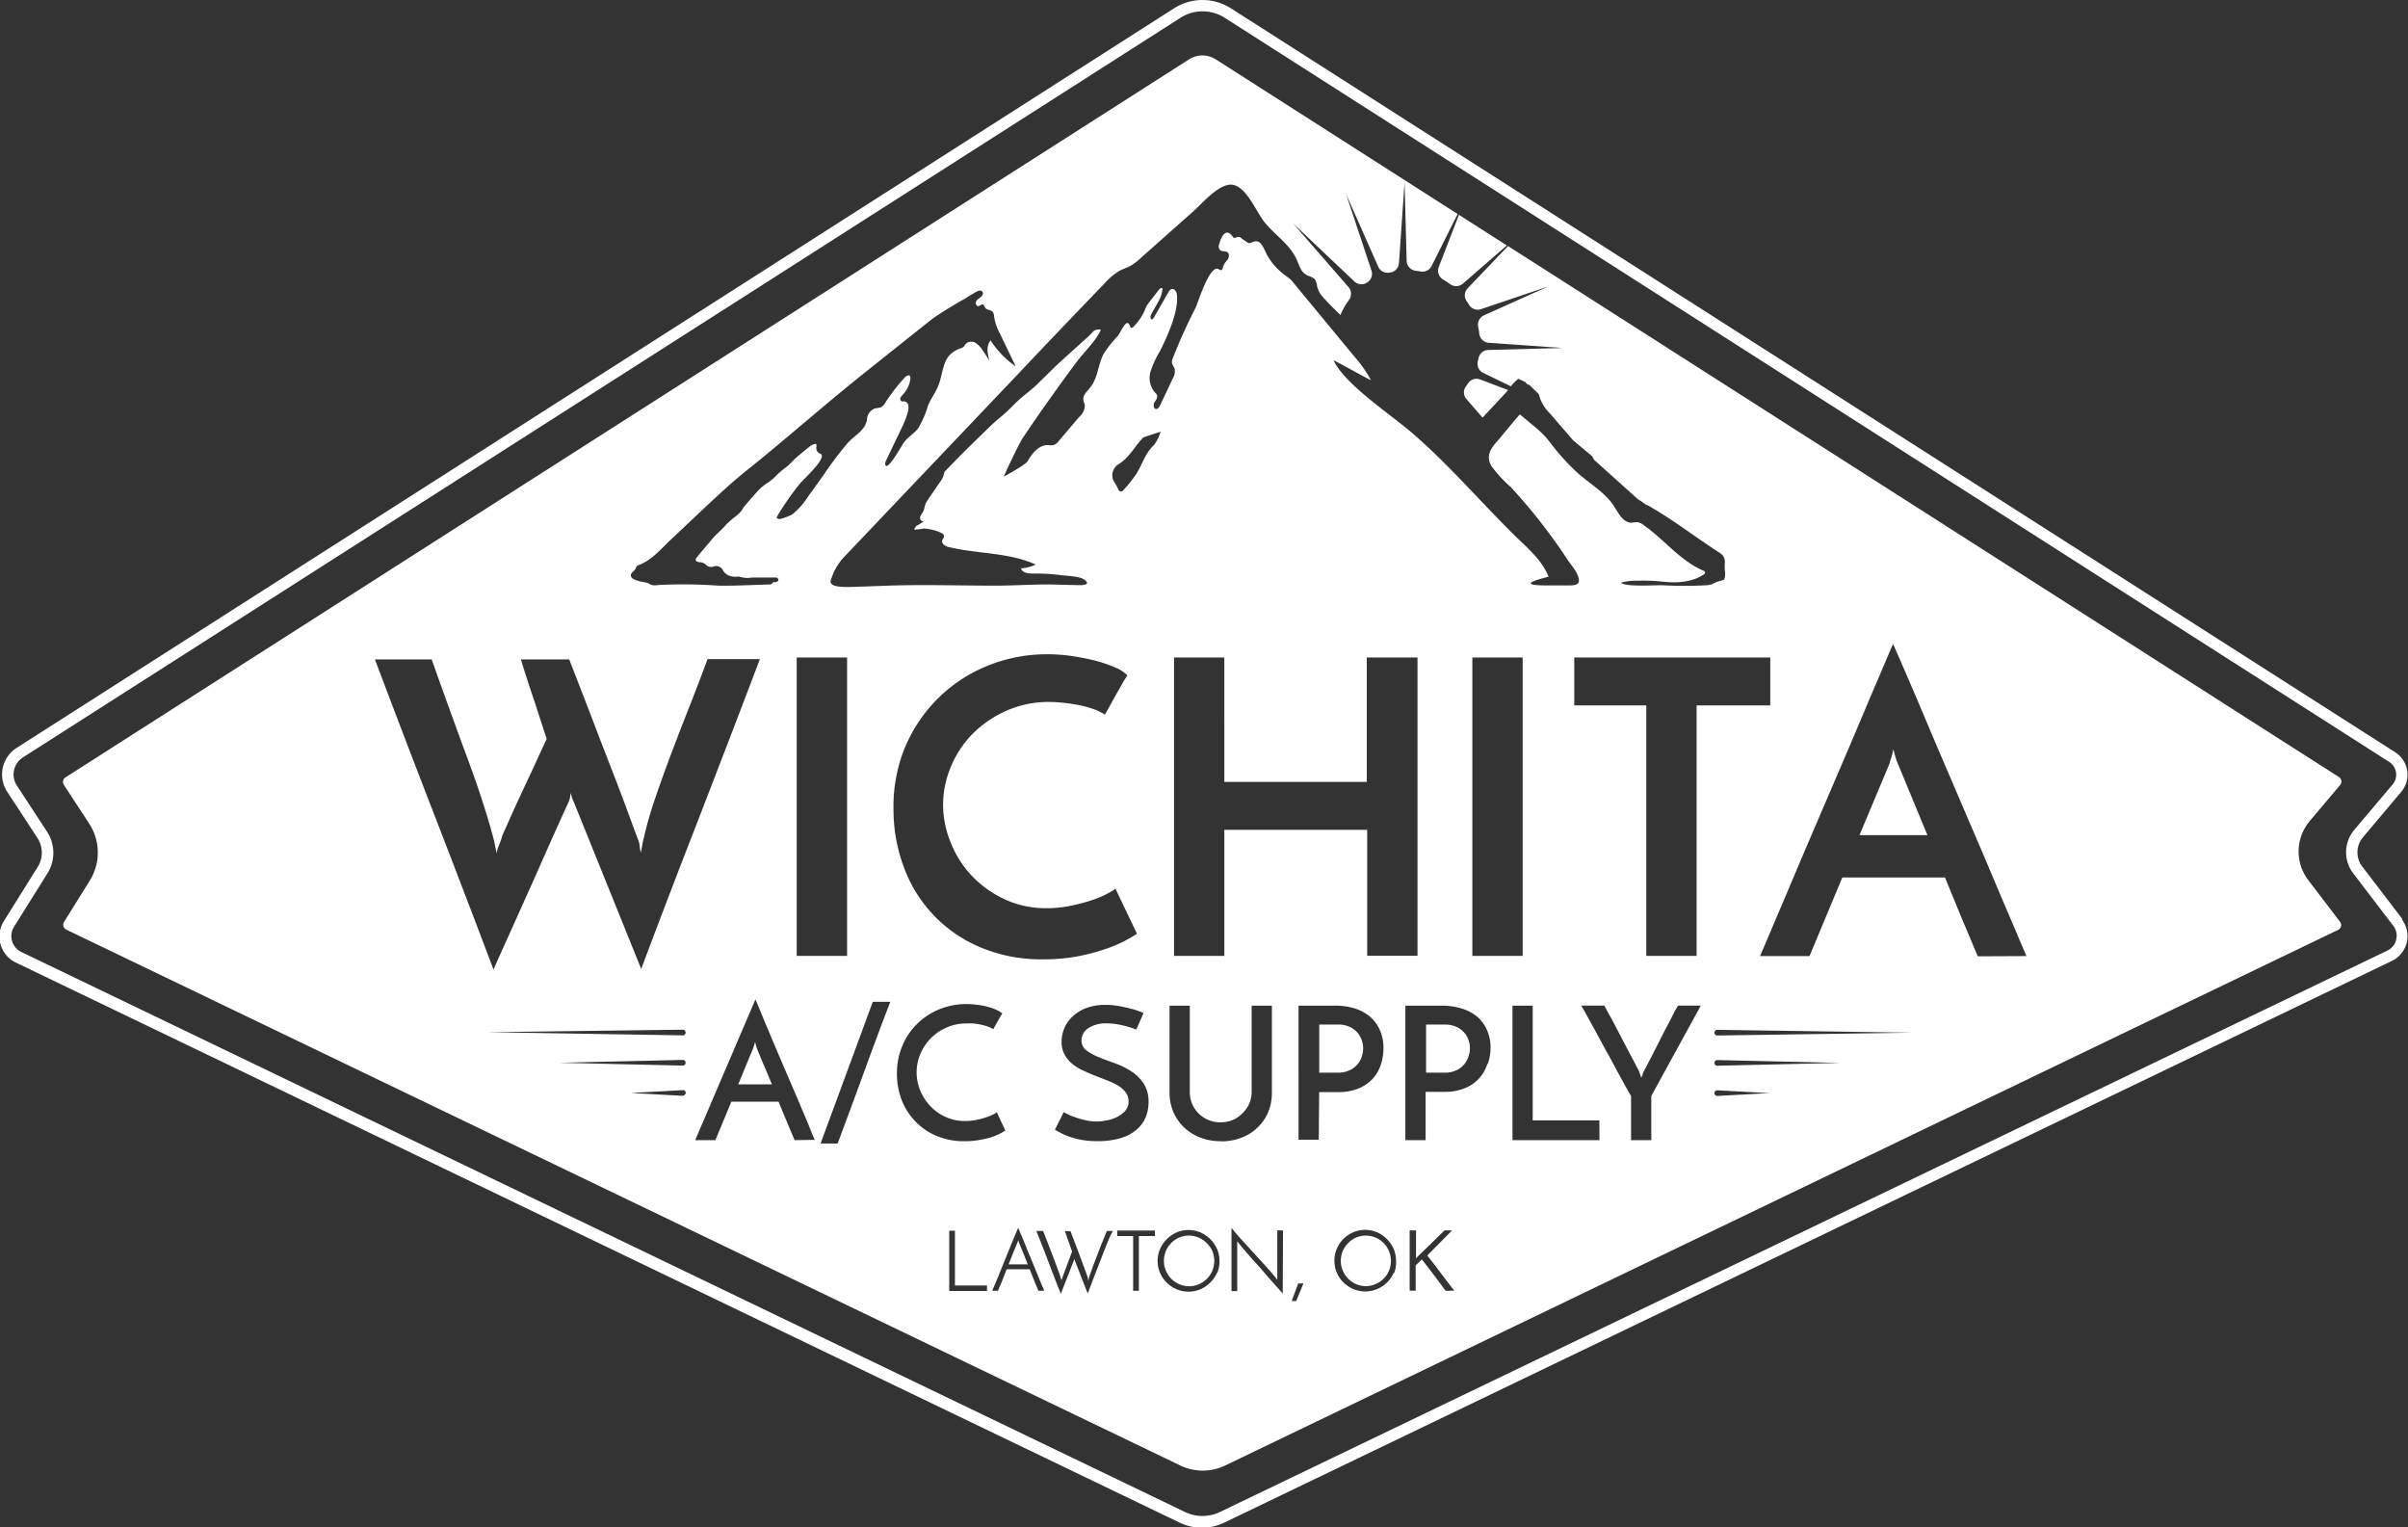 <svg xmlns="http://www.w3.org/2000/svg" viewBox="0 0 357.01 226.4"><rect x="0" y="0" width="357.01" height="226.4" fill="#333333" stroke="none"/><g id="Layer_2" data-name="Layer 2"><g id="Layer_1-2" data-name="Layer 1"><path d="M348.9,129.49a5.15,5.15,0,0,1,.15-6.47l5.67-6.73a2.25,2.25,0,0,0-.51-3.36L181.58,2.65a6.1,6.1,0,0,0-6.6,0L3.36,112.28a3,3,0,0,0-.89,4.14L7,123.32a5.72,5.72,0,0,1,.07,6.11l-5,8a2.61,2.61,0,0,0,1.08,3.73l172.51,83a6,6,0,0,0,5.22,0L354,140.87a2.4,2.4,0,0,0,.87-3.62Zm-6.69.95,4.72,6.19a.8.8,0,0,1-.29,1.21l-165,79.39a7.65,7.65,0,0,1-6.64,0L9.83,137.8a.8.8,0,0,1-.33-1.15l3.81-6.12a7.85,7.85,0,0,0-.09-8.45l-3.75-5.74a.79.79,0,0,1,.24-1.11L176.29,8.81a3.68,3.68,0,0,1,4,0l35.84,22.9,1.11-2.2-.9,2.33,7.1,4.54,1.42-1.24-1.26,1.33,123.18,78.7a.8.8,0,0,1,.18,1.2l-4.53,5.37A7,7,0,0,0,342.21,130.44Z" style="fill:none"/><path d="M201.31,157.71a3.33,3.33,0,0,0,.61-1.18,3.64,3.64,0,0,0,0-2.26,3.23,3.23,0,0,0-.62-1.15,3.38,3.38,0,0,0-1.17-.9,4.14,4.14,0,0,0-1.79-.35h-2.75V159h2.72a4,4,0,0,0,1.84-.38A3.45,3.45,0,0,0,201.31,157.71Z" style="fill:#fff"/><path d="M205.13,184.25a3.8,3.8,0,0,0-1.19-.81,3.75,3.75,0,0,0-2.89,0,4,4,0,0,0-1.17.81,3.89,3.89,0,0,0-.8,1.19,3.74,3.74,0,0,0,.81,4.1,3.63,3.63,0,0,0,4.05.8,3.62,3.62,0,0,0,1.19-.8,3.73,3.73,0,0,0,.8-1.18,3.82,3.82,0,0,0,0-2.92A3.89,3.89,0,0,0,205.13,184.25Z" style="fill:#fff"/><path d="M151.08,184.2s0-.09-.06-.17l-.06-.22-.06.22-.07.17-.59,1.44c-.23.56-.47,1.16-.71,1.78h2.85c-.25-.62-.48-1.22-.71-1.78S151.25,184.59,151.08,184.2Z" style="fill:#fff"/><path d="M217.14,153.12a3.58,3.58,0,0,0-1.17-.9,4.22,4.22,0,0,0-1.8-.35h-2.74V159h2.71a4,4,0,0,0,1.84-.38,3.36,3.36,0,0,0,1.77-2.12,3.64,3.64,0,0,0,0-2.26A3.2,3.2,0,0,0,217.14,153.12Z" style="fill:#fff"/><path d="M113.06,157.45l-.51-1.22-.33-.82s-.06-.17-.12-.39-.11-.42-.15-.6a4.69,4.69,0,0,1-.17.6c-.07.22-.11.35-.13.39l-2.2,5.32h5c-.26-.6-.5-1.18-.73-1.74Z" style="fill:#fff"/><path d="M178.9,184.25a3.92,3.92,0,0,0-1.19-.81,3.75,3.75,0,0,0-2.89,0,3.83,3.83,0,0,0-1.17.81,3.72,3.72,0,0,0-.8,1.19,3.77,3.77,0,0,0-.29,1.46,3.6,3.6,0,0,0,.3,1.46,3.72,3.72,0,0,0,2,2,3.61,3.61,0,0,0,2.88,0,3.75,3.75,0,0,0,2-2,3.82,3.82,0,0,0,0-2.92A3.89,3.89,0,0,0,178.9,184.25Z" style="fill:#fff"/><path d="M223,58.48c.2-.2.4-.43.59-.66l-4.15-1.58a1.51,1.51,0,0,0-1.79.59c-.09.14-.2.29-.3.43a1.49,1.49,0,0,0,.06,1.89l2.4,2.76.38-.42Z" style="fill:#fff"/><path d="M346.94,116.37a.8.8,0,0,0-.18-1.2L223.58,36.47l-6,6.28a1.51,1.51,0,0,0-.13,1.9,5.07,5.07,0,0,1,.36.54,1.49,1.49,0,0,0,1.75.64l10-3.38L220,46.75a1.52,1.52,0,0,0-.84,1.73c.07.31.12.63.16,1a1.52,1.52,0,0,0,1.39,1.33l11,.77-11.09.3A1.49,1.49,0,0,0,219.23,53l-.12.52a1.5,1.5,0,0,0,.77,1.74l4.11,2c.21-.24.42-.48.64-.69a2.93,2.93,0,0,1,.47-.4s.05,0,.07,0l1,.47a.78.78,0,0,0,.57.41l.55.54.86.84a5.94,5.94,0,0,0,1.64,2.85l3.45,4,2.86,2.38a1.53,1.53,0,0,0,.57.79l6.19,5.57.29.17c.29.15,1.11.85,1.08.67,4.25,2.45,6.25,4.17,10.78,7.12a1.51,1.51,0,0,1,.71,1.47,6.42,6.42,0,0,0,.05,1.42c0,.47,0,.9-.25,1.1l-.77.22c-.86.26-.71.51-1.92.57a61.06,61.06,0,0,1-6.2,0c-1.3-.06-5.61.29-6.31-.39a8.16,8.16,0,0,1,2.47-.29,25.72,25.72,0,0,1,3.62.13c2.21.24,4.52.13,6.3-1.14a.26.26,0,0,0-.06-.43c-3.61-1.53-5.81-4.62-9.07-6.88a1.94,1.94,0,0,0-.77-.36,5.72,5.72,0,0,0-.92.08c-1.22,0-1.9-1.35-2.55-2.38-1.31-2.06-3.53-3.32-5.37-4.93A33.5,33.5,0,0,1,230.13,66a13.58,13.58,0,0,0-2.39-2.57l-2.39-2c-.09,0-1.71,2-2.56,3l-.24.3-.26.32c-1.12,1.23-2.11,2.39-1.19,4a18.5,18.5,0,0,0,2.84,3.1,80.67,80.67,0,0,1,5.8,7c.91,1.22,1.77,2.46,2.6,3.73.59.89,1.73,2.09,1.75,3.17,0,.73-.85.73-1.85.73-.81,0-1.63,0-2.43,0-1.62,0-5.42,0-.22-1.3-1-2.52-3.17-4.28-5.08-6.16-5.06-5-10-10.76-15.38-15.34-1.18-1-2.95-2.32-4.76-3.75-2.78-2.19-5.65-4.67-6.66-6.82.54.21,5,2.73,5.54,2.94a18.16,18.16,0,0,0-2.46-3.51l-5.35-6.48-4.05-4.9-.82-.63a9.28,9.28,0,0,1-2.77-3.14c-.46-.86-.86-2.44-2.2-1.76a.56.56,0,0,1-.67,0c-.28-.21-.6-.38-.87-.61a.65.65,0,0,0-.8-.12c-.28.14-.33.1-.52-.16-1-1.34-1.68,0-2,1.21a.83.83,0,0,0,.13.81c.29.27.8.1,1.12.34s.23.76,0,1.1a3.39,3.39,0,0,0-.65,1c-.05.22-.08.5-.3.54a.54.54,0,0,1-.35-.14c-1.35-.75-3,4.8-3.47,5.8a78.51,78.51,0,0,0-3.35,7.43,1.35,1.35,0,0,0-.11.71,3.65,3.65,0,0,0,.36.71,2,2,0,0,1-.26,1.58l-1.84,3.91c-.14.3-.38.65-.69.58s-.37-.68-.16-1,.52-.74.35-1.11a1.31,1.31,0,0,0-.29-.34,3.3,3.3,0,0,1-.64-3.13A14.58,14.58,0,0,1,172,52c1.07-2.14,2.77-5.86,2.49-8.29-.08-.81-.77-1.27-1.25-.43l-2.17,3.8c-.08.12-.18.27-.33.26s-.23-.4-.12-.63c.6-1.24,1.56-2.37,1.72-3.75a.25.25,0,0,0,0-.19c-.1-.18-.37,0-.49.14l-1.49,1.92a4.14,4.14,0,0,0-.38.55,6.32,6.32,0,0,0-.25.6A8.11,8.11,0,0,1,168,48.48a.24.24,0,0,1-.44-.1c-.53-1.47-1.29.75-1.87,1.46a17.77,17.77,0,0,0-2.06,2.61c-.84,1.58-.84,3.56-2,5-.46.57-1.13,1.13-1,1.86,0,.26.17.5.21.75A2.34,2.34,0,0,1,160,61.8l-3,3.54a1.61,1.61,0,0,1-.81.63,2.63,2.63,0,0,1-.84,0c-1.36,0-2.33,1.24-3,2.4-.34.57-3.54,2.28-3.54,2.28s2-4.43,2.83-5.73q2-3,4.15-6,1.92-2.72,3.91-5.37c1.08-1.43,2.84-3.08,3.51-4.67a1.2,1.2,0,0,0-1.28.41,14.1,14.1,0,0,1-1.31,1.25c-1.18,1.08-2.38,2.13-3.55,3.22-1,.91-1.9,1.86-2.87,2.78a21.29,21.29,0,0,1-1.88,1.68A22.17,22.17,0,0,0,150,60.31c-.63.64-1.3,1.22-2,1.8-.51.44-1,.89-1.49,1.36-1.41,1.37-2.82,2.75-4.21,4.13l-2.07,2.13a.75.75,0,0,0-.25.4,3.2,3.2,0,0,1-.69,1.42c-.6.91-1.25,1.8-1.84,2.72a2.59,2.59,0,0,0-.37.89,2.48,2.48,0,0,1-.41,1,1.14,1.14,0,0,0-.18.3.54.54,0,0,0,.47.83l-.92.58c-.16,0-.3.25-.43.41a.25.25,0,0,0,0,.23,11.23,11.23,0,0,0,1.38-.17,7.21,7.21,0,0,1,2.41.58c.27.11.58.29.56.58s-.19.35-.25.54c-.2.55.51,1,1.08,1.08,4.24,1,8.81.76,12.77,2.57a6,6,0,0,1-2.2.55c.22.7,1.16.79,1.9.78a27.88,27.88,0,0,1,4,.23c.88.12,2.84.14,3.55.7,1.13.9-.77.79-1.5.77l-3.87-.09c-2.67,0-5.26.18-7.94.18-5.25,0-10.57-.18-15.82,0l-1.87.07-2,.07c-1.29,0-4.87.39-4.66-.83a8.5,8.5,0,0,1,1.91-3.47L150.31,56.1c4.5-4.75,9-9.49,13.55-14.19A8.68,8.68,0,0,1,166,40.13c.5-.25,1-.42,1.53-.68a7.94,7.94,0,0,0,1.61-1.22l7.8-6.92c1.35-1.2,4.1-4.51,6.09-3.86s3.29,4.1,4.53,5.59c1.53,1.84,3.69,3.22,4.67,5.4.37.82.61,1.79,1.38,2.26.46.28,1.08.35,1.39.79a2.72,2.72,0,0,1,.28,1,3.78,3.78,0,0,0,.85,1.54l.6.66c.65.68,1.32,1.35,2,2A10.8,10.8,0,0,1,200,44.46a1.51,1.51,0,0,0-.06-1.89l-8.23-9.46,9.1,8.62a1.54,1.54,0,0,0,1.9.14l0,0a1.52,1.52,0,0,0,.63-1.75l-3.76-11.32,4.77,10.76a1.48,1.48,0,0,0,1.74.82l.13,0A1.52,1.52,0,0,0,207.41,39l.83-12,.31,11.69a1.5,1.5,0,0,0,1.35,1.44l.74.11a1.49,1.49,0,0,0,1.6-.79l3.87-7.73L180.27,8.81a3.68,3.68,0,0,0-4,0L9.71,115.23a.79.79,0,0,0-.24,1.11l3.75,5.74a7.85,7.85,0,0,1,.09,8.45L9.5,136.65a.8.8,0,0,0,.33,1.15L175,217.23a7.65,7.65,0,0,0,6.64,0l165-79.39a.8.8,0,0,0,.29-1.21l-4.72-6.19a7,7,0,0,1,.2-8.7ZM233.4,97.46h29.06v7.1H251.54v37.13h-7.46V104.56H233.4Zm-15.11,0h7.46v44.23h-7.46Zm-44.23,0h7.46V115.9h21.12V97.46h7.52v12.1c0,3.14,0,6.47,0,10s0,6.88,0,10v12.11h-7.46V123H181.52v18.69h-7.46Zm-8.25-28.63c1.65-1,2.44-2.73,3.71-4l2.55-.84a6.06,6.06,0,0,1-1,2c-1.31,1.2-1.71,2.88-2.61,4.27a19.89,19.89,0,0,1-1.86,2.34c-.3.35-.63.38-.84-.14a6.21,6.21,0,0,0-.45-.84A1.91,1.91,0,0,1,165.81,68.83Zm1.09,93.1a3.87,3.87,0,0,0-1.12-1,9.79,9.79,0,0,0-1.59-.77l-1.83-.71c-.62-.25-1.23-.51-1.82-.79a6.66,6.66,0,0,1-1.6-1,4.75,4.75,0,0,1-1.12-1.37,3.93,3.93,0,0,1-.43-1.88,5.22,5.22,0,0,1,.41-2,5.09,5.09,0,0,1,1.24-1.76,6.24,6.24,0,0,1,2-1.23,8,8,0,0,1,2.84-.47,11.29,11.29,0,0,1,1.94.16c.63.11,1.2.24,1.71.37s1,.27,1.31.4a7.37,7.37,0,0,1,.7.28l-1.07,2.44a16.21,16.21,0,0,0-2.24-.66,10.11,10.11,0,0,0-2.13-.25,4.69,4.69,0,0,0-2.75.72,2.12,2.12,0,0,0-1,1.81,1.76,1.76,0,0,0,.74,1.49,7.72,7.72,0,0,0,1.84,1c.73.3,1.52.6,2.38.9a11.79,11.79,0,0,1,2.39,1.17,6.57,6.57,0,0,1,1.84,1.8,4.85,4.85,0,0,1,.74,2.78,5.72,5.72,0,0,1-.48,2.38,4.91,4.91,0,0,1-1.43,1.82,6.54,6.54,0,0,1-2.36,1.18,11.63,11.63,0,0,1-3.3.41,13,13,0,0,1-2.18-.16,11.06,11.06,0,0,1-1.76-.43,9.47,9.47,0,0,1-1.37-.56c-.4-.2-.73-.38-1-.55l1.31-2.6a10.58,10.58,0,0,0,2.45,1,8.8,8.8,0,0,0,2.44.39,8.68,8.68,0,0,0,1.36-.14,6.06,6.06,0,0,0,1.55-.48,4.06,4.06,0,0,0,1.27-.92,2.06,2.06,0,0,0,.54-1.46A2.12,2.12,0,0,0,166.9,161.93ZM125.59,97.46v44.23h-7.47V97.46ZM93.83,84.74a1.56,1.56,0,0,0,.54-.74c0-.09.16-.17.26-.21,2-.74,3.34-2.41,4.85-3.82l5.3-5c1.88-1.75,3.76-3.5,5.76-5.11,6.09-4.86,11.84-10,17.94-14.84l9.73-7.75a56.23,56.23,0,0,1,4.86-3c.59-.39,1.2-.75,1.82-1.09s1.16.2.62.76c-.24.24-.57.39-.76.68s0,.8.31.76.38-.27.6-.25.32.4.5.6.74.21,1,.48a1.21,1.21,0,0,1,.23.75,7.76,7.76,0,0,0,.86,2.49l2.34,4.86a13.64,13.64,0,0,1-3.72-3.85c-.7.79-.46,2-.18,3-.31-.47-.62-1-.94-1.42a3.46,3.46,0,0,0-1.14-1.23,1.2,1.2,0,0,0-1.53.27,1.83,1.83,0,0,1-.18.3,1.18,1.18,0,0,1-.51.26c-2.81,1-2.4,3.35-3.29,5.56-.4,1-1.06,1.86-1.49,2.85a15.24,15.24,0,0,1-1.46,3.41c-.59.78-1.48,1.29-2.09,2.05-.25.31-2.64,4.71-2.82,3.28a1.22,1.22,0,0,1,.15-.58c.45-.92.89-1.85,1.33-2.77l.78-1.62c.4-.83,1.36-2.77,1.17-3.74a.69.69,0,0,0-.65-.59.81.81,0,0,1-.31,0,.37.37,0,0,1-.23-.45,1.18,1.18,0,0,1,.3-.47,4.15,4.15,0,0,0,1.2-2.52.46.46,0,0,0-.07-.31c-.18-.24-.55,0-.75.19a28.42,28.42,0,0,0-2.9,3.75,1.65,1.65,0,0,1-.7.71,5.21,5.21,0,0,1-.79.13,1.83,1.83,0,0,0-1.23,1.65,3,3,0,0,1-.1.45c-.44,1.35-1.87,2-2.85,3.15a52.8,52.8,0,0,0-3.5,4.65l-2.31,3.22a11.12,11.12,0,0,1-2.29,2.59,7.6,7.6,0,0,1-1.93.72l-.4-.13a.91.91,0,0,1,.08-.31,39.66,39.66,0,0,1,3.38-4.85c.55-.67,4.15-3.88,3-4.42a.83.83,0,0,1-.57-1,.76.76,0,0,0,0-.26c0-.16-.14-.24-.29-.17a2.64,2.64,0,0,0-.63.31c-.7.55-1.39,1.11-2.05,1.69-.4.35-.76.75-1.14,1.12a3.79,3.79,0,0,1-.37.31,12,12,0,0,0-1.7,1.48,8.27,8.27,0,0,1-1,.81,9,9,0,0,0-1.2.91c-.8.84-1.55,1.74-2.32,2.62a3.94,3.94,0,0,0-.31.48.86.86,0,0,1-.15.22,4.78,4.78,0,0,1-.8.76,12.37,12.37,0,0,0-1.18,1,1.71,1.71,0,0,0-.2.18c-.65.81-1.49,1.43-2.14,2.22s-1.79,2.08-2.33,2.8c-.19.26-.1.47.22.56a1.55,1.55,0,0,0,.31.06,1.36,1.36,0,0,1,.94.42,1.08,1.08,0,0,0,1.12.2,1.12,1.12,0,0,1,1.37.61,2,2,0,0,0,.84.75,3,3,0,0,0,1.25.16,1,1,0,0,1,.35,0,3.79,3.79,0,0,0,1.83.13c.6,0,1.21,0,1.82,0l1.58,0a.75.75,0,0,1,.26,0c.16.09.33.23.27.41s-.23.2-.37.26-.17,0-.26,0c-.26,0-.29.34-.57.35-2.82.09-5.91.23-7.74.18a71.28,71.28,0,0,0-8.89-.09,2.53,2.53,0,0,1-.91,0,4.83,4.83,0,0,1-.69-.33C95.51,86.26,92.6,86,93.83,84.74Zm-38.26,13H64q2.73,7.71,5.25,14.5t3.92,12.07c.08.33.16.69.24,1.1s.16.76.24,1.09a3.24,3.24,0,0,1,.27-1.06c.19-.47.32-.82.4-1.06a6.62,6.62,0,0,1,.42-1.13c.25-.54.53-1.18.85-1.91s.69-1.53,1.09-2.4.81-1.74,1.22-2.63c1-2.07,2-4.33,3.15-6.8q-.84-2.55-1.58-4.85c-.44-1.3-.87-2.6-1.3-3.92s-.74-2.31-.94-3h7.16Q87,104.44,89.12,110q.91,2.36,1.82,4.7c.61,1.56,1.15,3,1.64,4.31s.9,2.43,1.24,3.36.58,1.56.7,1.88a4.15,4.15,0,0,1,.31,1.07c0,.34.1.69.18,1.06.08-.37.15-.73.21-1.09s.13-.71.21-1a56.77,56.77,0,0,1,1.67-5.85c.71-2.08,1.49-4.26,2.34-6.52s1.75-4.59,2.7-7,1.87-4.79,2.76-7.22h7.76q-2.18,5.76-4.55,11.92t-4.7,12.2q-2.34,6-4.49,11.62t-3.85,10.19L85.12,119c-.16-.37-.27-.61-.31-.73s-.1-.37-.18-.73a4,4,0,0,0-.09.48,2.15,2.15,0,0,1-.09.43,2.67,2.67,0,0,1-.18.49q-2.19,4.78-4.19,9.34c-.57,1.29-1.16,2.64-1.79,4l-1.85,4.13c-.61,1.35-1.19,2.66-1.76,3.91s-1.07,2.39-1.51,3.4q-4.38-11.59-8.8-23T55.57,97.7Zm45.66,54.89a.42.42,0,0,1,.42.42.41.41,0,0,1-.41.42h0L72.35,153Zm0,4.48a.42.42,0,0,1,0,.84h0l-18.29-.42Zm0,5.32h0l-7.7-.42,7.7-.42a.41.41,0,0,1,.44.39A.42.42,0,0,1,101.27,162.39ZM117.82,169c-.09-.2-.22-.49-.38-.87s-.35-.83-.56-1.33-.44-1.06-.69-1.65l-.76-1.85h-7l-2.36,5.7h-3L112,148.14c.11.25.31.72.59,1.4l1,2.42,1.32,3.13,1.48,3.47c.51,1.17,1,2.33,1.49,3.46s.92,2.18,1.33,3.13.74,1.76,1,2.43.48,1.13.59,1.38Zm10.25-10q-1.91,5.22-3.88,10.5h-2.53l7.74-21H132C130.64,152,129.34,155.5,128.07,159Zm6.13-48.28a22.71,22.71,0,0,1,4.94-7.28,22.39,22.39,0,0,1,7.29-4.76,23.28,23.28,0,0,1,8.88-1.7,25.28,25.28,0,0,1,3.67.27c1.24.19,2.4.42,3.49.7a20.3,20.3,0,0,1,2.89,1,5.42,5.42,0,0,1,1.79,1.16c-.37.56-.65,1-.85,1.39l-.64,1.12c-.22.39-.47.82-.73,1.31s-.64,1.15-1.12,2a8,8,0,0,0-1.76-.85,16.29,16.29,0,0,0-2.16-.58c-.74-.14-1.5-.25-2.27-.33a20.21,20.21,0,0,0-2.06-.12,15.32,15.32,0,0,0-6.28,1.27,16.45,16.45,0,0,0-5,3.37,15.26,15.26,0,0,0-3.27,4.89,14.6,14.6,0,0,0-1.19,5.76A14.9,14.9,0,0,0,141,125a15.2,15.2,0,0,0,3.15,4.89,16,16,0,0,0,4.82,3.42,14.45,14.45,0,0,0,6.19,1.31,17.19,17.19,0,0,0,3.76-.4,25.74,25.74,0,0,0,3.22-.88,13.74,13.74,0,0,0,2.27-1c.59-.32.9-.54.94-.66l3.22,6.73a20.34,20.34,0,0,1-2,1.15,20.75,20.75,0,0,1-3.1,1.25,30.23,30.23,0,0,1-4,1,28.07,28.07,0,0,1-4.79.39,23.17,23.17,0,0,1-9.35-1.79,20.45,20.45,0,0,1-11.34-11.92,24.29,24.29,0,0,1-1.52-8.55A23.06,23.06,0,0,1,134.2,110.71Zm12.13,80.64h-5.6v-8.93h.85v8.12h4.75ZM145.06,169a12.42,12.42,0,0,1-2.07.16,10.37,10.37,0,0,1-4.19-.81,9.26,9.26,0,0,1-3.14-2.18,9.48,9.48,0,0,1-2-3.18,10.93,10.93,0,0,1-.68-3.84,10.48,10.48,0,0,1,.81-4.15,10,10,0,0,1,5.49-5.4,10.46,10.46,0,0,1,4-.77,12.84,12.84,0,0,1,1.62.11,11.82,11.82,0,0,1,1.55.3,8.8,8.8,0,0,1,1.29.45,3.78,3.78,0,0,1,.86.54c-.14.22-.26.4-.34.55l-.26.45c-.09.16-.19.33-.3.54l-.44.79a3.65,3.65,0,0,0-.84-.41,7.71,7.71,0,0,0-1-.27,9.36,9.36,0,0,0-1.06-.17,8.52,8.52,0,0,0-1,0,7.2,7.2,0,0,0-3,.59,7.28,7.28,0,0,0-2.35,1.59,7.49,7.49,0,0,0-1.55,2.32,7,7,0,0,0-.56,2.74,7.09,7.09,0,0,0,.53,2.69,7.63,7.63,0,0,0,1.49,2.31,7.14,7.14,0,0,0,2.27,1.61,6.93,6.93,0,0,0,2.93.61,8.07,8.07,0,0,0,1.64-.17,11.51,11.51,0,0,0,1.44-.38,7.77,7.77,0,0,0,1.07-.44,1.78,1.78,0,0,0,.51-.33l1.26,2.72a5.81,5.81,0,0,1-.92.53,9.25,9.25,0,0,1-1.38.54A14.5,14.5,0,0,1,145.06,169Zm8.9,22.33c-.17-.38-.36-.85-.59-1.41s-.46-1.15-.7-1.78h-3.42l-.7,1.78c-.23.56-.43,1-.59,1.41h-.85c.12-.3.29-.7.5-1.19s.43-1,.67-1.64l.75-1.84.75-1.84c.24-.6.47-1.14.67-1.63s.37-.89.51-1.2c.12.31.29.71.5,1.2s.43,1,.67,1.63.5,1.2.76,1.84.51,1.25.76,1.84.46,1.14.67,1.64.37.89.5,1.19Zm10.26-7.23q-.36.9-.72,1.83l-.71,1.84c-.24.6-.45,1.16-.65,1.67l-.53,1.38c-.16.4-.27.7-.35.91l-1.95-5s0-.07-.06-.12a1,1,0,0,1,0-.14.14.14,0,0,0,0,.07.46.46,0,0,1,0,.09.36.36,0,0,0,0,.1l-.74,1.9c-.1.27-.21.54-.32.82l-.33.83-.31.8-.27.7c-.62-1.56-1.23-3.12-1.81-4.66s-1.19-3.09-1.81-4.65h1l.51,1.32c.19.47.37.94.55,1.42s.36.94.53,1.39l.47,1.25.36,1c.09.28.16.47.19.59l.1.37a1.37,1.37,0,0,1,.05-.18,1.87,1.87,0,0,0,.07-.18,1.25,1.25,0,0,1,.08-.22c0-.13.1-.28.17-.47s.14-.4.23-.63.17-.47.27-.72l.71-1.9c-.19-.51-.35-1-.5-1.41l-.2-.54c-.06-.17-.11-.34-.16-.48s-.1-.28-.14-.39a1.56,1.56,0,0,1-.06-.2h.82c.39,1,.75,2,1.09,2.86l.44,1.18.42,1.14.37,1,.27.76c0,.07,0,.13,0,.19s0,.12.05.18l.1-.37a4.12,4.12,0,0,1,.19-.61l.36-1,.47-1.25c.18-.46.36-.92.54-1.4s.37-.94.56-1.4l.52-1.3h.9C164.68,183,164.46,183.52,164.22,184.12Zm7-.88h-2.37v8.11H168v-8.11h-2.36v-.82h5.59Zm9.22,5.43a4.7,4.7,0,0,1-1,1.45,4.55,4.55,0,0,1-1.46,1,4.45,4.45,0,0,1-1.77.36,4.59,4.59,0,0,1-3.22-1.33,4.53,4.53,0,0,1-1-1.45,4.45,4.45,0,0,1-.36-1.77,4.38,4.38,0,0,1,.36-1.77,4.57,4.57,0,0,1,1-1.46,4.78,4.78,0,0,1,1.45-1,4.38,4.38,0,0,1,1.77-.36,4.45,4.45,0,0,1,1.77.36,5,5,0,0,1,1.46,1,4.74,4.74,0,0,1,1,1.46,4.38,4.38,0,0,1,.36,1.77A4.45,4.45,0,0,1,180.48,188.67Zm.57-19.49a8.28,8.28,0,0,1-3-.52,7.19,7.19,0,0,1-2.4-1.47,7,7,0,0,1-1.62-2.27,7.34,7.34,0,0,1-.59-3V149.07h3v12.79a4.47,4.47,0,0,0,.35,1.77,4.46,4.46,0,0,0,2.4,2.38,4.64,4.64,0,0,0,1.81.35,4.69,4.69,0,0,0,1.8-.35,4.18,4.18,0,0,0,1.45-1,4.48,4.48,0,0,0,1-1.42,4.31,4.31,0,0,0,.36-1.77V149.07h3v12.87a7.34,7.34,0,0,1-.59,3,6.73,6.73,0,0,1-1.62,2.27,7,7,0,0,1-2.41,1.47A8.37,8.37,0,0,1,181.05,169.18Zm9.17,22.58-.89-1c-.36-.41-.74-.84-1.16-1.3L186.9,188l-1.27-1.41c-.41-.46-.78-.88-1.12-1.28s-.61-.74-.83-1a1.74,1.74,0,0,0-.11-.15l-.14-.18,0,.4v7h-.85V182c.24.31.53.66.88,1.06s.74.83,1.15,1.28l1.27,1.39,1.25,1.38q.62.66,1.14,1.26c.35.4.63.74.86,1a.79.79,0,0,0,.1.16l.14.18,0-.41v-6.92h.85Zm2,1.1h-.68c.17-.44.33-.87.49-1.3s.32-.86.49-1.3h.77Zm3.34-23.9h-3V149.07H198a9.66,9.66,0,0,1,2.87.41,6.61,6.61,0,0,1,2.25,1.22,5.44,5.44,0,0,1,1.46,2,6.46,6.46,0,0,1,.53,2.67,7.94,7.94,0,0,1-.36,2.35,5.67,5.67,0,0,1-1.15,2.08,5.76,5.76,0,0,1-2.09,1.5,7.71,7.71,0,0,1-3.13.58h-2.8Zm11.12,19.71a4.7,4.7,0,0,1-1,1.45,4.64,4.64,0,0,1-3.23,1.33,4.59,4.59,0,0,1-3.22-1.33,4.7,4.7,0,0,1-1-1.45,4.62,4.62,0,0,1-.35-1.77,4.54,4.54,0,0,1,.35-1.77,4.64,4.64,0,0,1,2.43-2.45,4.53,4.53,0,0,1,3.54,0,4.83,4.83,0,0,1,1.46,1,4.74,4.74,0,0,1,1,1.46,4.38,4.38,0,0,1,.36,1.77A4.45,4.45,0,0,1,206.71,188.67Zm7.69,2.68L212.6,189c-.57-.74-1.17-1.52-1.8-2.32l-.45.44-.46.43v1.88c0,.6,0,1.23,0,1.88H209v-8.93h.94v3.75a1.27,1.27,0,0,1,0,.2l0,.22a1,1,0,0,1,.12-.15l.12-.15c.67-.63,1.32-1.27,2-1.93s1.3-1.3,2-1.94h1.1l-1.83,1.86-1.84,1.86c.7.89,1.37,1.76,2,2.6s1.3,1.72,2,2.61Zm6.19-33.65a5.67,5.67,0,0,1-1.15,2.08,5.76,5.76,0,0,1-2.09,1.5,7.69,7.69,0,0,1-3.12.58h-2.8V169h-3V149.07h5.43a9.66,9.66,0,0,1,2.87.41A6.43,6.43,0,0,1,219,150.7a5.58,5.58,0,0,1,1.47,2,6.46,6.46,0,0,1,.52,2.67A7.94,7.94,0,0,1,220.59,157.7ZM237.14,169h-12.9V149.07h3v17h9.88Zm7.68-6.55V169h-3v-6.55c-.13-.2-.38-.64-.76-1.32l-1.32-2.4c-.5-.93-1-1.91-1.61-2.95l-1.62-3-1.32-2.4c-.38-.68-.63-1.12-.76-1.32h3.41c.16.27.45.8.88,1.58s.88,1.65,1.39,2.63l1.57,3c.53,1,1,1.86,1.34,2.57l.31.91c.07-.15.13-.3.19-.46l.16-.45c.39-.71.83-1.57,1.35-2.57l1.52-3c.5-1,1-1.86,1.37-2.63s.7-1.31.87-1.58h3.37Zm9.78,0a.42.42,0,1,1,0-.84h0l7.69.42Zm0-4.48a.42.42,0,1,1,0-.84h0l18.28.42Zm0-4.48a.42.42,0,0,1,0-.84h0l28.87.42Zm38.62-11.74-.64-1.52c-.3-.73-.67-1.62-1.12-2.67s-.93-2.21-1.45-3.49-1.08-2.6-1.64-4H273.14l-4.86,11.65h-7.34c.16-.37.55-1.27,1.16-2.7s1.36-3.22,2.27-5.34l3-7.1q1.68-3.92,3.43-8t3.43-8l3-7.1q1.36-3.18,2.28-5.34l1.15-2.7,1.19,2.7,2.3,5.34,3,7.1q1.68,3.91,3.43,8t3.43,8l3,7.1q1.37,3.18,2.28,5.34l1.15,2.7Z" style="fill:#fff"/><path d="M281.09,112.41a10.9,10.9,0,0,1-.37-1.36,12.71,12.71,0,0,1-.36,1.36c-.16.51-.24.78-.24.82l-4.43,10.56h10.07l-4.37-10.56A4.33,4.33,0,0,1,281.09,112.41Z" style="fill:#fff"/><path d="M214,41.46a11.08,11.08,0,0,1,1,.66,1.52,1.52,0,0,0,1.88-.07l6.52-5.67-7.1-4.54-3,7.76A1.52,1.52,0,0,0,214,41.46Z" style="fill:#fff"/><path d="M356.17,136.22l-5.93-7.76a3.46,3.46,0,0,1,.1-4.36l5.67-6.73a3.95,3.95,0,0,0-.89-5.86L182.49,1.23a7.82,7.82,0,0,0-8.42,0L2.46,110.86a4.68,4.68,0,0,0-1.4,6.49l4.51,6.89a4,4,0,0,1,0,4.3l-5,8a4.29,4.29,0,0,0,1.78,6.14l172.51,83a7.63,7.63,0,0,0,6.68,0l173.07-83.24a4.08,4.08,0,0,0,1.48-6.17ZM1.36,137h0Zm353.9,2.29a2.4,2.4,0,0,1-1.3,1.61L180.89,224.11a6,6,0,0,1-5.22,0l-172.51-83a2.61,2.61,0,0,1-1.08-3.73l5-8A5.72,5.72,0,0,0,7,123.32l-4.51-6.9a3,3,0,0,1,.89-4.14L175,2.65a6.1,6.1,0,0,1,6.6,0L354.21,112.93a2.25,2.25,0,0,1,.51,3.36L349.05,123a5.15,5.15,0,0,0-.15,6.47l5.93,7.76A2.37,2.37,0,0,1,355.26,139.26Z" style="fill:#fff"/></g></g></svg>